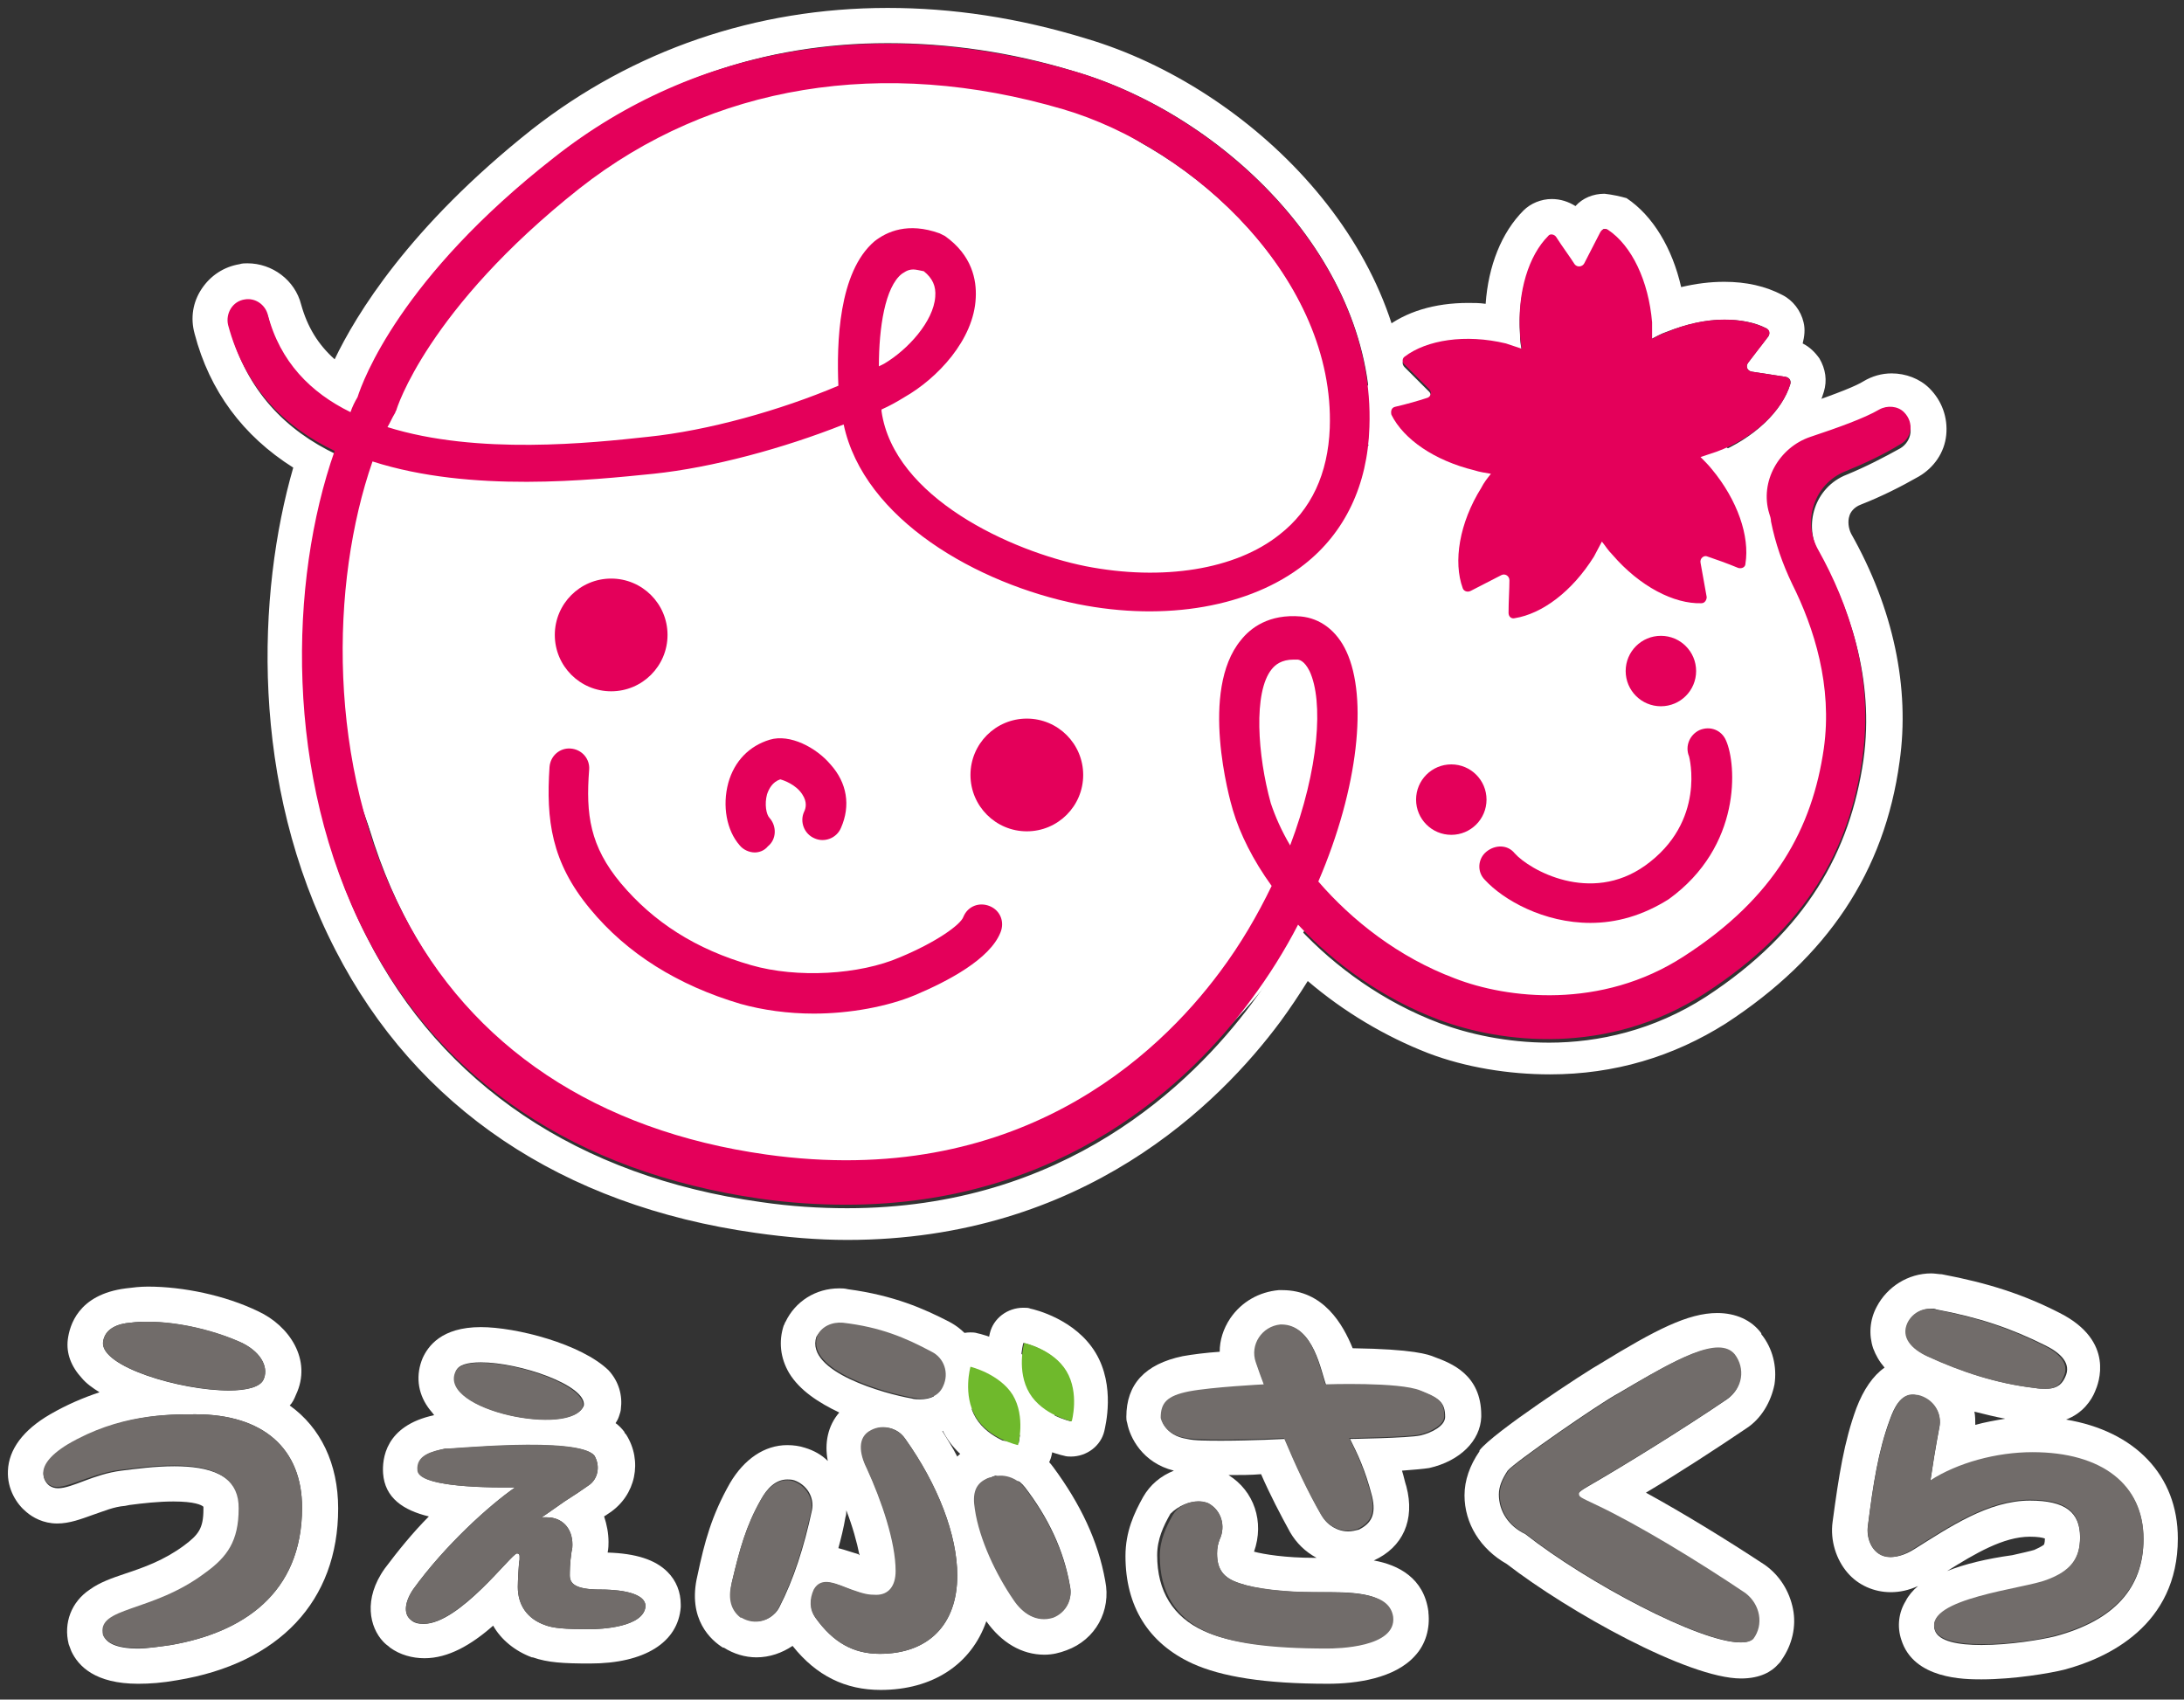 <?xml version="1.0" encoding="utf-8"?>
<!-- Generator: Adobe Illustrator 23.0.6, SVG Export Plug-In . SVG Version: 6.00 Build 0)  -->
<svg version="1.1" id="レイヤー_1" xmlns="http://www.w3.org/2000/svg" xmlns:xlink="http://www.w3.org/1999/xlink" x="0px"
	 y="0px" width="248px" height="193px" viewBox="0 0 248 193" style="enable-background:new 0 0 248 193;" xml:space="preserve">
<rect x="0" y="0" width="248" height="193" fill="#333333" stroke="none"/>
<style type="text/css">
	.st0{fill:#FFFFFF;}
	.st1{fill:#E4005A;}
	.st2{fill:#716C6A;}
	.st3{fill:#6FB92C;}
</style>
<g>
	<g>
		<ellipse class="st0" cx="175.6" cy="78.4" rx="33.6" ry="34.8"/>
		<ellipse class="st0" cx="97.9" cy="70.5" rx="60.2" ry="63.8"/>
		<g>
			<path class="st0" d="M69.4,65.7c3.1,0,5.8,2.3,6.3,5.4c0.5,3.5-1.9,6.7-5.4,7.2c-0.3,0-0.6,0.1-0.9,0.1c-3.1,0-5.8-2.3-6.3-5.4
				c-0.5-3.5,1.9-6.7,5.4-7.2C68.7,65.7,69.1,65.7,69.4,65.7 M69.4,61.7C69.4,61.7,69.4,61.7,69.4,61.7c-0.5,0-1,0-1.5,0.1
				c-2.7,0.4-5.2,1.9-6.8,4.1c-1.6,2.2-2.3,5-1.9,7.7c0.7,5,5.1,8.8,10.2,8.8c0.5,0,1,0,1.5-0.1c2.7-0.4,5.2-1.9,6.8-4.1
				c1.6-2.2,2.3-5,1.9-7.7C78.9,65.5,74.5,61.7,69.4,61.7L69.4,61.7z"/>
		</g>
		<g>
			<path class="st0" d="M116.6,81.7c3.1,0,5.8,2.3,6.3,5.4c0.5,3.5-1.9,6.7-5.4,7.2c-0.3,0-0.6,0.1-0.9,0.1c-3.1,0-5.8-2.3-6.3-5.4
				c-0.5-3.5,1.9-6.7,5.4-7.2C116,81.7,116.3,81.7,116.6,81.7 M116.6,77.7C116.6,77.7,116.6,77.7,116.6,77.7c-0.5,0-1,0-1.5,0.1
				c-2.7,0.4-5.2,1.9-6.8,4.1s-2.3,5-1.9,7.7c0.7,5,5.1,8.8,10.2,8.8c0.5,0,1,0,1.5-0.1c2.7-0.4,5.2-1.9,6.8-4.1
				c1.6-2.2,2.3-5,1.9-7.7C126.1,81.5,121.7,77.7,116.6,77.7L116.6,77.7z"/>
		</g>
		<g>
			<path class="st0" d="M64.7,84.9c0,0,0.1,0,0.1,0c1.3,0.1,2.2,1.2,2.1,2.4c-0.4,5.1,0.1,8.7,3.6,12.9c3.7,4.4,8.5,7.5,14.8,9.3
				c2.1,0.6,4.6,0.9,7.1,0.9c3.5,0,7.1-0.6,9.9-1.8c4.1-1.7,6.9-3.7,7.2-4.6c0.4-0.9,1.2-1.4,2.1-1.4c0.3,0,0.6,0.1,0.9,0.2
				c1.2,0.5,1.7,1.8,1.2,3c-1.2,3-5.9,5.5-9.7,7.1c-3.3,1.4-7.5,2.2-11.7,2.2c-2.9,0-5.8-0.4-8.3-1.1c-7.1-2.1-12.9-5.7-17.1-10.8
				c-4.4-5.3-5-10.1-4.6-16.1C62.4,85.8,63.5,84.9,64.7,84.9 M64.7,80.9c-3.3,0-6.1,2.6-6.3,5.9c-0.5,6.8,0.3,12.6,5.5,18.9
				c4.7,5.7,11.2,9.8,19,12.1c2.8,0.8,6.1,1.3,9.5,1.3c4.8,0,9.6-0.9,13.3-2.5c6.5-2.8,10.4-5.8,11.8-9.2c1.3-3.2-0.2-6.9-3.4-8.2
				c-0.8-0.3-1.6-0.5-2.4-0.5c-2.4,0-4.5,1.3-5.6,3.4c-0.6,0.5-2.5,1.8-5.4,3c-2.2,0.9-5.2,1.5-8.3,1.5c-2.2,0-4.2-0.3-6-0.8
				c-5.5-1.6-9.7-4.2-12.9-8c-2.6-3.2-2.9-5.7-2.6-10c0.2-3.5-2.4-6.5-5.8-6.7c0,0,0,0-0.1,0C64.9,80.9,64.8,80.9,64.7,80.9
				L64.7,80.9z"/>
		</g>
		<g>
			<path class="st0" d="M88.5,83.9c2.1,0,4.4,1.4,5.8,2.9c1.9,2.1,2.3,4.7,1.2,7.2c-0.4,0.9-1.2,1.4-2.1,1.4c-0.3,0-0.6-0.1-0.9-0.2
				c-1.2-0.5-1.7-1.9-1.2-3c0.2-0.4,0.4-1.1-0.2-2c-0.7-1.1-2.1-1.6-2.5-1.7c-0.9,0.3-1.3,1.1-1.5,1.7c-0.3,1.1-0.1,2.3,0.3,2.7
				c0.8,0.9,0.8,2.4-0.2,3.2c-0.4,0.4-1,0.6-1.5,0.6c-0.6,0-1.3-0.3-1.7-0.8c-1.5-1.7-2-4.5-1.3-7.1c0.7-2.5,2.4-4.2,4.7-4.9
				C87.8,83.9,88.1,83.9,88.5,83.9 M88.5,79.9c-0.8,0-1.5,0.1-2.3,0.3c-3.6,1-6.3,3.8-7.4,7.6c-1.1,3.9-0.3,8.1,2.1,10.9
				c1.2,1.3,2.9,2.1,4.7,2.1c1.5,0,3-0.6,4.2-1.6c0.2-0.2,0.4-0.4,0.6-0.6c0.1,0.1,0.3,0.1,0.4,0.2c0.8,0.4,1.7,0.5,2.6,0.5
				c2.5,0,4.7-1.5,5.8-3.7c1.7-3.8,1-8.1-1.9-11.4C95.6,82.2,92.3,79.9,88.5,79.9L88.5,79.9z"/>
		</g>
		<g>
			<path class="st0" d="M164.8,86.9c0.8,0,1.6,0.2,2.3,0.7c1.8,1.3,2.2,3.7,0.9,5.5c-0.8,1.1-2,1.7-3.2,1.7c-0.8,0-1.6-0.2-2.3-0.7
				c-1.8-1.3-2.2-3.7-0.9-5.5C162.4,87.4,163.6,86.9,164.8,86.9 M164.8,82.9L164.8,82.9c-2.6,0-5,1.2-6.5,3.3
				c-2.5,3.6-1.7,8.6,1.9,11.1c1.4,1,3,1.5,4.6,1.5c2.6,0,5-1.2,6.5-3.3c2.5-3.6,1.7-8.6-1.9-11.1C168.1,83.4,166.5,82.9,164.8,82.9
				L164.8,82.9z"/>
		</g>
		<g>
			<path class="st0" d="M188.6,72.2c0.8,0,1.6,0.2,2.3,0.7c1.8,1.3,2.2,3.7,0.9,5.5c-0.8,1.1-2,1.7-3.2,1.7c-0.8,0-1.6-0.2-2.3-0.7
				c-1.8-1.3-2.2-3.7-0.9-5.5C186.2,72.8,187.4,72.2,188.6,72.2 M188.6,68.2C188.6,68.2,188.6,68.2,188.6,68.2c-2.6,0-5,1.2-6.5,3.3
				c-2.5,3.6-1.7,8.6,1.9,11.1c1.4,1,3,1.5,4.6,1.5c2.6,0,5-1.2,6.5-3.3c1.2-1.7,1.7-3.8,1.4-5.9c-0.4-2.1-1.5-3.9-3.2-5.2
				C191.9,68.7,190.3,68.2,188.6,68.2L188.6,68.2z"/>
		</g>
		<g>
			<path class="st0" d="M193.9,82.6c0.9,0,1.7,0.5,2.1,1.4c1.2,2.7,1.8,12-6.5,18c-2.9,2-5.9,2.8-8.8,2.8c-5.3,0-9.9-2.6-12-4.9
				c-0.9-0.9-0.8-2.4,0.2-3.2c0.4-0.4,1-0.6,1.5-0.6c0.6,0,1.3,0.3,1.7,0.8c1.1,1.2,4.6,3.4,8.6,3.4c2,0,4.1-0.5,6.2-2
				c7-5,5-12.4,5-12.4c-0.5-1.2,0.1-2.5,1.2-3C193.3,82.6,193.6,82.6,193.9,82.6 M193.9,78.6C193.9,78.6,193.9,78.6,193.9,78.6
				c-0.8,0-1.7,0.2-2.4,0.5c-3,1.3-4.6,4.7-3.5,7.9c0.2,0.8,0.8,5-3.4,8c-1.2,0.8-2.4,1.2-3.8,1.2c-2.8,0-5.2-1.7-5.6-2.1
				c-1.2-1.3-2.9-2.1-4.7-2.1c-1.6,0-3.1,0.6-4.2,1.6c-2.6,2.3-2.8,6.3-0.4,8.9c2.8,3.1,8.6,6.3,15,6.3c4,0,7.8-1.2,11.1-3.6
				c10.2-7.2,9.7-18.7,7.9-22.8C198.6,80.1,196.4,78.6,193.9,78.6L193.9,78.6z"/>
		</g>
		<g>
			<path class="st0" d="M100.8,4.9c6.9,0,14,1,21.2,3.2c17.1,5,34.3,21.6,33.6,40.8c-0.2,6.5-2.8,11.9-7.4,15.6
				c-4.4,3.5-10.6,5.3-17.5,5.3c-2.7,0-5.4-0.3-8.2-0.8c-11.4-2.3-24.3-9.6-26.6-20.4c-6.8,2.7-14.9,4.9-21.6,5.6
				c-3.5,0.4-8.7,0.9-14.5,0.9c-5.6,0-11.8-0.5-17.3-2.3c-4.8,13.8-5.2,34.4,3.4,51.2c7.8,15.3,22.1,24.8,41.3,27.5
				c3.2,0.5,6.2,0.7,9.1,0.7c22.8,0,36.1-13,42.3-21.3c2.4-3.2,4.3-6.5,5.9-9.8c-2.1-2.9-3.6-5.9-4.4-8.6
				c-0.4-1.4-3.7-13.6,0.9-19.3c1-1.3,2.9-2.8,6-2.8c0.3,0,0.5,0,0.8,0c2.3,0.1,4.1,1.5,5.2,4c2.4,5.2,1.3,15.5-3.2,26.1
				c3.7,4.4,9.1,8.7,15.5,11c2.7,1,6.5,1.9,10.7,1.9c4.9,0,10.3-1.1,15.3-4.4c10.4-6.7,14.6-14.7,15.9-23.6c1-7.1-1.1-13.7-3.6-18.7
				c-1.1-2.2-1.9-4.6-2.4-7.1c-0.1-0.3-0.1-0.6-0.2-0.9c-1-3.7,1.1-7.5,4.7-8.7c3-1,6.2-2.2,7.8-3.1c0.4-0.2,0.8-0.3,1.2-0.3
				c0.6,0,1.1,0.2,1.5,0.6c1.2,1.1,0.9,2.9-0.4,3.7c-1.8,1-3.9,2.1-6.1,3c-3.6,1.4-5,5.7-3.1,9c3.3,5.9,6.3,14.1,5,23.4
				c-1.5,10.3-6.4,19.4-17.9,26.9c-5.9,3.8-12.2,5.2-17.8,5.2c-4.8,0-9.2-1-12.4-2.2c-6.4-2.4-11.9-6.4-16-10.8
				c-1.5,2.9-3.3,5.8-5.4,8.6c-6.8,9.1-21.2,23.2-45.9,23.2c0,0,0,0,0,0c-3.1,0-6.4-0.2-9.8-0.7c-20.7-2.9-36.2-13.3-44.7-30
				c-9.2-17.9-8.7-40.1-3.5-54.9c-5.7-2.7-10.2-7.2-12.1-14.3c-0.3-1.3,0.5-2.6,1.9-2.9c0.1,0,0.2,0,0.3,0c1,0,2,0.7,2.2,1.8
				c1.4,5.4,4.9,8.9,9.4,11.1c0.3-0.6,0.5-1.1,0.8-1.7c0.6-1.9,4.9-13.6,22.3-27.3C73.8,9.3,86.8,4.9,100.8,4.9 M59.7,50.5
				c5.6,0,10.6-0.5,14-0.9c6.7-0.7,15-3,21.6-5.8c-0.2-4.8,0-12.9,4.2-16.3c0.9-0.8,2.3-1.5,4.2-1.5c0.9,0,2,0.2,3.1,0.6
				c0.2,0.1,0.4,0.2,0.6,0.3c3.1,2.3,3.6,5.1,3.5,7c-0.3,4.7-4.4,9.2-8.1,11.3c-0.8,0.5-1.7,0.9-2.6,1.4c0,0.1,0,0.1,0,0.2
				c1.4,9.8,14.6,15.9,23.2,17.6c2.5,0.5,5,0.7,7.4,0.7c5.8,0,11-1.5,14.6-4.3c3.6-2.8,5.5-6.9,5.7-12.1
				c0.6-16.7-15.2-31.8-30.3-36.2c-6.8-2-13.4-3-19.8-3c-13,0-25.1,4-35.1,11.9C48.5,35.1,45,46.5,44.9,46.6c0,0.1-0.1,0.3-0.2,0.4
				c-0.2,0.5-0.5,0.9-0.7,1.4C49,50,54.5,50.5,59.7,50.5 M99.8,41.6c0.2-0.1,0.4-0.2,0.7-0.4c2.7-1.6,5.7-4.8,5.8-7.6
				c0.1-1.1-0.4-2-1.3-2.9c-0.5-0.2-0.9-0.2-1.2-0.2c-0.8,0-1.2,0.3-1.3,0.5C100.5,32.6,99.8,37.2,99.8,41.6 M146.5,96
				c3.3-8.7,3.8-16.3,2.2-19.8c-0.6-1.2-1.2-1.3-1.4-1.3c-0.2,0-0.3,0-0.4,0c-1.4,0-2.1,0.6-2.5,1.1c-2.1,2.6-1.6,9.8-0.1,15.2
				C144.8,92.6,145.5,94.3,146.5,96 M100.8,0.9c-15,0-28.9,4.8-40.4,13.8C46.4,25.8,40.4,35.8,38,40.8c-1.9-1.7-3.1-3.7-3.8-6.2
				c-0.7-2.8-3.3-4.7-6.1-4.7c-0.3,0-0.6,0-0.9,0.1c-1.8,0.3-3.3,1.3-4.3,2.8c-1,1.5-1.3,3.3-0.8,5.1c1.7,6.5,5.5,11.6,11.2,15.2
				c-4.1,14.2-5,35.8,4.8,54.8c9.2,17.9,25.7,29,47.7,32.1c3.5,0.5,7,0.8,10.4,0.8c26.8,0,42.3-15.5,49.2-24.8
				c1.1-1.5,2.1-3,3.1-4.6c4.1,3.5,8.8,6.3,13.7,8.2c4.2,1.6,9.1,2.4,13.8,2.4c7.3,0,14-2,20-5.8c11.5-7.5,18-17.2,19.7-29.7
				c1.2-8.4-0.7-17.4-5.5-25.9c-0.3-0.6-0.4-1.4-0.2-2c0.1-0.4,0.5-1,1.3-1.3c2.3-0.9,4.5-2,6.6-3.2c1.7-1,2.9-2.7,3.1-4.7
				c0.2-2-0.5-3.9-1.9-5.3c-1.1-1.1-2.7-1.7-4.3-1.7c-1.1,0-2.2,0.3-3.2,0.9c-0.8,0.5-2.7,1.3-7.1,2.8c-5.7,1.9-8.9,7.9-7.3,13.6
				c0.1,0.2,0.1,0.4,0.2,0.7c0.6,2.8,1.5,5.6,2.8,8.1c2.9,5.7,3.9,11.2,3.2,16.4c-1.3,8.9-5.6,15.3-14.1,20.8
				c-3.9,2.5-8.3,3.8-13.2,3.8c-4.3,0-7.7-1-9.3-1.6c-4.5-1.7-8.7-4.5-12.2-8.1c4.1-10.6,5-21,2.2-27c-1.2-2.6-3.1-4.5-5.4-5.5
				c5.2-4.4,8.1-10.6,8.4-18.1c0.8-21.1-17.9-39.3-36.4-44.8C115.6,2,108.1,0.9,100.8,0.9L100.8,0.9z M49.6,45.7
				c2.2-4.5,7.8-12.6,18.6-21.1c9.2-7.2,20.5-11.1,32.6-11.1c6.1,0,12.4,0.9,18.7,2.8c13.7,4,27.9,17.9,27.4,32.2
				c-0.2,4-1.5,7-4.2,9.1c-2.8,2.2-7.1,3.5-12.1,3.5c-2.1,0-4.3-0.2-6.6-0.7c-6.8-1.4-16.4-5.8-19.3-11.8c4.7-2.7,9.6-8.2,10-14.4
				c0.3-4.2-1.5-7.9-5.1-10.5c-0.5-0.4-1-0.7-1.6-0.9c-1.5-0.6-3.1-0.8-4.5-0.8c-2.5,0-4.8,0.8-6.7,2.4c-4.6,3.7-5.7,10.7-5.7,16.7
				c-5.9,2.2-12.5,3.9-17.9,4.5c-3.3,0.3-8.2,0.9-13.6,0.9C56,46.5,52.6,46.2,49.6,45.7L49.6,45.7z M105,34.1L105,34.1L105,34.1
				L105,34.1z M59.6,59.1c6,0,11.4-0.6,14.9-1c5.7-0.6,12.4-2.2,18.7-4.4c4.6,10.2,17,16.8,28.3,19.1c3,0.6,6,0.9,9,0.9
				c1.9,0,3.7-0.1,5.4-0.4c-1.3,3-1.8,6.7-1.5,11.3c0.3,4.2,1.3,7.8,1.6,8.8c0.7,2.5,2,5.2,3.6,7.8c-1.3,2.5-2.8,4.9-4.5,7.1
				c-5.5,7.4-17.8,19.7-39.1,19.7c-2.8,0-5.7-0.2-8.6-0.6c-17.8-2.5-31.1-11.3-38.3-25.4C41.8,87.6,41.7,70,45,57.6
				C49.3,58.6,54.2,59.1,59.6,59.1L59.6,59.1z M147.5,78.4L147.5,78.4L147.5,78.4L147.5,78.4z"/>
		</g>
		<g>
			<path class="st0" d="M182.2,26c0.1,0,0.2,0,0.3,0.1c2.6,1.8,4.6,5.7,5,10.5c0,0.7,0.1,1.3,0,1.9c0.6-0.3,1.1-0.6,1.7-0.8
				c2.3-0.9,4.5-1.4,6.6-1.4c1.8,0,3.5,0.3,4.8,1c0.3,0.2,0.4,0.6,0.2,0.9c-0.8,1-1.7,2.2-2.3,3c-0.3,0.4-0.1,0.9,0.4,1l3.9,0.6
				c0.4,0.1,0.6,0.4,0.5,0.8c-0.9,3-4,6.1-8.4,7.9c-0.6,0.2-1.2,0.5-1.8,0.6c0.5,0.4,0.9,0.9,1.3,1.4c3,3.5,4.3,7.6,3.8,10.7
				c0,0.3-0.3,0.5-0.6,0.5c-0.1,0-0.1,0-0.2,0c-1.2-0.4-2.6-0.9-3.5-1.3c-0.1,0-0.1,0-0.2,0c-0.4,0-0.7,0.3-0.6,0.7l0.7,3.9
				c0.1,0.4-0.2,0.7-0.6,0.7c-0.1,0-0.1,0-0.2,0c-3.1,0-6.9-2-9.9-5.5c-0.4-0.5-0.8-1-1.2-1.5c-0.3,0.6-0.6,1.1-0.9,1.7
				c-2.4,3.9-5.9,6.5-9,7c0,0-0.1,0-0.1,0c-0.3,0-0.6-0.3-0.6-0.6c0-1.3,0.1-2.8,0.1-3.7c0-0.4-0.3-0.6-0.6-0.6
				c-0.1,0-0.2,0-0.3,0.1l-3.5,1.8c-0.1,0-0.2,0.1-0.3,0.1c-0.2,0-0.5-0.1-0.6-0.4c-1.1-3-0.4-7.3,2.1-11.4c0.3-0.6,0.7-1.1,1.1-1.6
				c-0.6-0.1-1.2-0.2-1.9-0.4c-4.5-1.1-7.9-3.6-9.4-6.3c-0.2-0.4,0-0.8,0.4-0.9c1.3-0.4,2.7-0.8,3.6-1c0.5-0.1,0.6-0.7,0.3-1
				l-2.8-2.8c-0.3-0.3-0.3-0.7,0-0.9c1.7-1.3,4.2-2,7.1-2c1.4,0,2.9,0.2,4.4,0.5c0.6,0.2,1.2,0.3,1.8,0.6c-0.1-0.6-0.2-1.2-0.2-1.9
				c-0.3-4.6,1-8.7,3.2-10.9c0.1-0.1,0.3-0.2,0.4-0.2c0.2,0,0.4,0.1,0.5,0.3c0.7,1.1,1.6,2.3,2.1,3.1c0.1,0.2,0.3,0.3,0.5,0.3
				c0.2,0,0.4-0.1,0.6-0.3l1.8-3.5C181.8,26.2,182,26,182.2,26 M182.2,22C182.2,22,182.2,22,182.2,22c-1.3,0-2.5,0.5-3.3,1.4
				c-0.8-0.5-1.7-0.8-2.7-0.8c-1.2,0-2.4,0.5-3.2,1.3c-2.5,2.5-4,6.3-4.3,10.6c-0.7-0.1-1.3-0.1-2-0.1c-3.8,0-7.1,1-9.5,2.9
				c-1,0.8-1.7,2-1.8,3.4c0,0.9,0.1,1.7,0.5,2.5c-0.6,0.5-1.1,1.1-1.5,1.9c-0.5,1.3-0.5,2.7,0.1,4c1.6,3.1,4.8,5.7,8.7,7.3
				c-1.8,4.1-2.1,8.4-0.9,11.8c0.7,1.8,2.4,3,4.3,3c0.3,0,0.6,0,0.8-0.1c0.2,0.6,0.6,1.2,1.1,1.7c0.9,0.9,2.1,1.4,3.3,1.4
				c0.2,0,0.5,0,0.7-0.1c3.5-0.5,7-2.7,9.8-6c3.3,2.9,7.1,4.5,10.6,4.5c0.1,0,0.2,0,0.3,0c1.3,0,2.6-0.7,3.4-1.7
				c0.5-0.7,0.9-1.5,1-2.3c2.2,0,4.1-1.6,4.5-3.9c0.6-3.5-0.4-7.5-2.7-11.2c3.8-2.3,6.7-5.6,7.7-9c0.4-1.3,0.2-2.6-0.5-3.8
				c-0.5-0.7-1.1-1.3-1.9-1.7c0.2-0.8,0.3-1.6,0.1-2.4c-0.3-1.3-1.2-2.5-2.4-3.1c-1.9-1-4.1-1.5-6.6-1.5c-1.6,0-3.2,0.2-4.9,0.6
				c-1-4.4-3.2-8.1-6.2-10.1C184,22.3,183.1,22.1,182.2,22L182.2,22z"/>
		</g>
	</g>
	<g>
		<circle class="st1" cx="69.4" cy="72.1" r="6.4"/>
		<circle class="st1" cx="116.6" cy="88" r="6.4"/>
		<path class="st1" d="M92.4,115.1c-2.9,0-5.8-0.4-8.3-1.1c-7.1-2.1-12.9-5.7-17.1-10.8c-4.4-5.3-5-10.1-4.6-16.1
			c0.1-1.3,1.2-2.2,2.4-2.1c1.3,0.1,2.2,1.2,2.1,2.4c-0.4,5.1,0.1,8.7,3.6,12.9c3.7,4.4,8.5,7.5,14.8,9.3c5.2,1.5,12.3,1.1,16.9-0.9
			c4.1-1.7,6.9-3.7,7.2-4.6c0.5-1.2,1.8-1.7,3-1.2c1.2,0.5,1.7,1.8,1.2,3c-1.2,3-5.9,5.5-9.7,7.1C100.8,114.3,96.5,115.1,92.4,115.1
			z"/>
		<path class="st1" d="M85.7,96.8c-0.6,0-1.3-0.3-1.7-0.8c-1.5-1.7-2-4.5-1.3-7.1c0.7-2.5,2.4-4.2,4.7-4.9c2.3-0.7,5.3,0.9,6.9,2.8
			c1.9,2.1,2.3,4.7,1.2,7.2c-0.5,1.2-1.9,1.7-3,1.2c-1.2-0.5-1.7-1.9-1.2-3c0.2-0.4,0.4-1.1-0.2-2c-0.7-1.1-2.1-1.6-2.5-1.7
			c-0.9,0.3-1.3,1.1-1.5,1.7c-0.3,1.1-0.1,2.3,0.3,2.7c0.8,0.9,0.8,2.4-0.2,3.2C86.8,96.6,86.2,96.8,85.7,96.8z M88.6,88.5
			L88.6,88.5L88.6,88.5z"/>
		<circle class="st1" cx="164.8" cy="90.8" r="4"/>
		<circle class="st1" cx="188.6" cy="76.2" r="4"/>
		<path class="st1" d="M180.6,104.8c-5.3,0-9.9-2.6-12-4.9c-0.9-0.9-0.8-2.4,0.2-3.2s2.4-0.8,3.2,0.2c1.7,1.9,8.6,5.8,14.8,1.4
			c7-5,5-12.4,5-12.4c-0.5-1.2,0.1-2.5,1.2-3c1.2-0.5,2.5,0,3,1.2c1.2,2.7,1.8,12-6.5,18C186.5,104,183.5,104.8,180.6,104.8z"/>
		<path class="st1" d="M216.2,46.8c-0.7-0.7-1.9-0.8-2.8-0.3c-1.7,1-4.8,2.1-7.8,3.1c-3.6,1.2-5.8,5.1-4.7,8.7
			c0.1,0.3,0.2,0.6,0.2,0.9c0.5,2.5,1.3,4.8,2.4,7.1c2.5,5,4.6,11.6,3.6,18.7c-1.3,9-5.5,16.9-15.9,23.6c-9.4,6.1-20.1,4.8-26,2.5
			c-6.4-2.4-11.7-6.6-15.5-11c4.6-10.7,5.6-20.9,3.2-26.1c-1.1-2.4-3-3.8-5.2-4c-3.6-0.3-5.7,1.3-6.8,2.7c-4.7,5.7-1.3,18-0.9,19.3
			c0.8,2.7,2.3,5.7,4.4,8.6c-1.6,3.3-3.5,6.6-5.9,9.8c-7,9.4-23,24.7-51.5,20.7c-19.2-2.7-33.5-12.2-41.3-27.5
			c-8.6-16.7-8.2-37.4-3.4-51.2c11.2,3.6,24.9,2.1,31.9,1.4c6.7-0.7,14.8-2.9,21.6-5.6c2.3,10.8,15.2,18.1,26.6,20.4
			c10,2,19.6,0.3,25.7-4.5c4.6-3.6,7.2-9,7.4-15.6C156.2,29.7,139,13.1,122,8.1c-21.9-6.4-42.9-3-59.1,9.8
			C45.5,31.5,41.2,43.2,40.6,45.1c-0.3,0.5-0.6,1.1-0.8,1.7c-4.5-2.2-8-5.7-9.4-11.1c-0.3-1.1-1.4-1.9-2.6-1.7
			c-1.4,0.2-2.2,1.6-1.9,2.9c1.9,7.1,6.4,11.6,12.1,14.3c-5.2,14.8-5.7,37,3.5,54.9c8.5,16.7,24,27,44.7,30c3.5,0.5,6.7,0.7,9.9,0.7
			c24.7,0,39.2-14.1,45.9-23.2c2.1-2.8,3.9-5.7,5.4-8.6c4.1,4.4,9.6,8.4,16,10.8c6.9,2.6,19.1,4.2,30.2-3
			c11.6-7.5,16.5-16.5,17.9-26.9c1.3-9.2-1.7-17.5-5-23.4c-1.9-3.3-0.5-7.6,3.1-9c2.2-0.9,4.3-1.9,6.1-3
			C217.1,49.8,217.4,48,216.2,46.8z M44.8,47c0.1-0.1,0.1-0.3,0.2-0.4c0-0.1,3.5-11.5,20.8-25.2c15-11.8,34.5-15,54.9-9
			c15,4.4,30.9,19.5,30.3,36.2c-0.2,5.2-2.1,9.3-5.7,12.1c-5,4-13.3,5.3-22,3.6c-8.5-1.7-21.8-7.8-23.2-17.6c0-0.1,0-0.1,0-0.2
			c0.9-0.4,1.8-0.9,2.6-1.4c3.7-2.1,7.9-6.5,8.1-11.3c0.1-2-0.4-4.8-3.5-7c-0.2-0.1-0.4-0.2-0.6-0.3c-3.6-1.3-6-0.2-7.4,0.9
			C95.2,30.9,95,39,95.2,43.8c-6.6,2.8-14.8,5.1-21.6,5.8c-6.4,0.7-19.4,2.1-29.6-1.1C44.3,48,44.5,47.5,44.8,47z M99.8,41.6
			c0-4.4,0.7-9,2.6-10.5c0.2-0.1,0.6-0.5,1.3-0.5c0.3,0,0.7,0.1,1.2,0.2c1,0.8,1.4,1.7,1.3,2.9c-0.2,2.8-3.1,6-5.8,7.6
			C100.2,41.4,100,41.5,99.8,41.6z M146.5,96c-1-1.7-1.7-3.3-2.2-4.8c-1.5-5.4-2-12.6,0.1-15.2c0.4-0.5,1.1-1.1,2.5-1.1
			c0.1,0,0.3,0,0.4,0c0.2,0,0.8,0.1,1.4,1.3C150.3,79.6,149.8,87.3,146.5,96z"/>
		<path class="st1" d="M203.3,43.6c0.1-0.4-0.2-0.7-0.5-0.8l-3.9-0.6c-0.5-0.1-0.7-0.6-0.4-1c0.6-0.8,1.5-1.9,2.3-3
			c0.2-0.3,0.2-0.7-0.2-0.9c-2.8-1.4-7.1-1.4-11.3,0.4c-0.6,0.2-1.2,0.5-1.7,0.8c0-0.6,0-1.3,0-1.9c-0.4-4.7-2.3-8.7-5-10.5
			c-0.3-0.2-0.7-0.1-0.9,0.3l-1.8,3.5c-0.2,0.4-0.8,0.5-1.1,0.1c-0.5-0.8-1.4-2-2.1-3.1c-0.2-0.3-0.7-0.4-0.9-0.1
			c-2.2,2.2-3.5,6.3-3.2,10.9c0,0.7,0.1,1.3,0.2,1.9c-0.6-0.2-1.2-0.4-1.8-0.6c-4.6-1.1-9-0.4-11.5,1.5c-0.3,0.2-0.3,0.7,0,0.9
			l2.8,2.8c0.3,0.3,0.2,0.9-0.3,1c-0.9,0.3-2.3,0.7-3.6,1c-0.4,0.1-0.5,0.5-0.4,0.9c1.4,2.8,4.9,5.2,9.4,6.3
			c0.6,0.2,1.3,0.3,1.9,0.4c-0.4,0.5-0.8,1-1.1,1.6c-2.5,4-3.2,8.4-2.1,11.4c0.1,0.3,0.5,0.5,0.9,0.3l3.5-1.8
			c0.4-0.2,0.9,0.1,0.9,0.6c0,1-0.1,2.4-0.1,3.7c0,0.4,0.3,0.7,0.7,0.6c3.1-0.5,6.5-3,9-7c0.3-0.6,0.6-1.1,0.9-1.7
			c0.4,0.5,0.7,1,1.2,1.5c3.1,3.6,7,5.6,10.1,5.5c0.4,0,0.6-0.4,0.6-0.7l-0.7-3.9c-0.1-0.5,0.4-0.9,0.8-0.7c0.9,0.3,2.3,0.8,3.5,1.3
			c0.4,0.1,0.8-0.1,0.8-0.5c0.5-3.1-0.9-7.2-3.8-10.7c-0.4-0.5-0.9-1-1.3-1.4c0.6-0.2,1.2-0.4,1.8-0.6
			C199.3,49.7,202.4,46.6,203.3,43.6z"/>
	</g>
	<g>
		<g>
			<g>
				<path class="st0" d="M16.8,150.1c3.7,0,7.8,1.1,10.7,2.4c2.4,1.2,3,3,2.4,4.2c-0.4,0.8-1.9,1.2-3.9,1.2
					c-5.5,0-14.6-2.7-14.3-5.5c0.2-1.6,1.8-2.1,3.1-2.2C15.5,150.1,16.1,150.1,16.8,150.1 M22.2,160.6c7.7,0,12.1,3.9,12.1,10.6
					c0,9.8-6.8,14.2-14.9,15.6c-1.5,0.2-2.7,0.4-3.7,0.4c-2.6,0-3.6-0.7-3.9-1.4l0,0c-0.8-3.3,5.5-2.5,11.6-7.1
					c2.5-1.8,3.8-3.6,3.8-7.3c0.1-4-3.6-4.9-7.4-4.9c-2.2,0-4.4,0.3-6,0.5c-3.2,0.4-5.6,2-7.2,2c-0.4,0-0.7-0.1-1-0.3
					c0,0-2.5-1.8,2.2-4.5C13.5,160.6,19,160.6,22.2,160.6 M16.8,146.1L16.8,146.1c-0.9,0-1.7,0.1-2.5,0.2c-5.5,0.7-6.4,4.3-6.6,5.8
					c-0.2,1.6,0.4,3.1,1.6,4.4c0.5,0.6,1.2,1.1,2,1.6c-1.8,0.6-3.7,1.4-5.6,2.5c-3.1,1.8-4.7,4-4.8,6.4c-0.1,2.1,1,3.8,2.1,4.7
					c0.7,0.6,1.9,1.3,3.5,1.3c1.4,0,2.7-0.5,4.1-1c1.2-0.4,2.3-0.9,3.6-1l0.5-0.1c1.5-0.2,3.3-0.4,5-0.4c2.4,0,3.2,0.4,3.4,0.6
					c0,0.1,0,0.1,0,0.3c0,2.2-0.6,2.9-2.2,4.1c-2.3,1.7-4.6,2.5-6.7,3.2c-1.5,0.5-2.9,1-4,1.8c-2.1,1.4-3,3.8-2.4,6.2
					c0.1,0.3,0.2,0.5,0.3,0.8c0.8,1.7,2.7,3.7,7.6,3.7c1.3,0,2.7-0.1,4.4-0.4c11.6-1.9,18.3-9,18.3-19.5c0-5.1-2-9.2-5.5-11.7
					c0.3-0.3,0.5-0.7,0.7-1.2c1.9-4-0.8-7.9-4.3-9.5C25.6,147.1,20.8,146.1,16.8,146.1L16.8,146.1z"/>
			</g>
			<g>
				<path class="st0" d="M54.6,154.7c4.4,0,12,2.6,11.7,4.9c-0.4,1.1-2.2,1.6-4.3,1.6c-4.8,0-11.6-2.4-10.2-5.5
					C52,155,53.1,154.7,54.6,154.7 M60.4,164.1c3.3,0,6.4,0.3,7.1,1.2c0.7,1.2,0.4,2.7-0.7,3.4c-0.7,0.5-1.6,1.1-2.7,1.8l-2,1.4
					l-0.6,0.4c0.2,0,0.4,0,0.6,0c1.7,0,2.9,1.2,2.9,3.1c0,0.2,0,0.4-0.1,0.8c-0.2,1.3-0.2,2.3-0.2,2.7c0,0.9,0.6,1.6,3.4,1.6
					c0,0,0,0,0.1,0c0,0,0.1,0,0.1,0c1,0,5,0.1,5,1.9c-0.2,2.4-5.1,2.6-6.3,2.6c-2.9,0-4.2-0.1-5.2-0.5c-1.9-0.7-3-2.2-3-4.3
					c0-0.6,0.1-2.7,0.2-3.1c0-0.2,0-0.3,0-0.4c0-0.2-0.1-0.3-0.3-0.3c-0.6,0-6.5,8-10.6,8c-0.6,0-1.1-0.1-1.5-0.5l-0.1-0.1
					c-0.6-0.6-0.6-1.8,0.4-3.3c3.6-5,8.7-9.6,11.6-11.6c0,0-0.6,0-1.4,0c-3,0-9.5-0.2-9.6-1.9c-0.2-1.8,1.7-2.2,3.1-2.5
					C50.6,164.6,55.7,164.1,60.4,164.1 M54.6,150.7C54.6,150.7,54.6,150.7,54.6,150.7c-4.5,0-6,2.2-6.6,3.5
					c-0.8,1.9-0.6,3.9,0.6,5.6c0.2,0.3,0.5,0.6,0.7,0.9c-5.6,1.2-5.9,5-5.8,6.6c0.2,2.8,2.3,4.2,5.2,4.9c-1.8,1.8-3.5,3.9-5,5.9
					c-2.5,3.5-1.7,6.7-0.2,8.3c0,0,0,0,0.1,0.1l0.1,0.1c0.2,0.2,0.4,0.3,0.6,0.5c1.1,0.8,2.5,1.2,3.9,1.2c2.7,0,5.3-1.5,7.8-3.7
					c0.9,1.6,2.5,2.9,4.4,3.6c0,0,0.1,0,0.1,0c1.7,0.6,3.5,0.7,6.5,0.7c6.2,0,10-2.4,10.3-6.4c0-0.1,0-0.2,0-0.3
					c0-1.4-0.5-2.7-1.5-3.7c-1.4-1.4-3.6-2.1-6.8-2.2c0.1-0.5,0.1-0.9,0.1-1.2c0-1-0.2-2-0.5-2.9c0.1-0.1,0.2-0.1,0.3-0.2l0.3-0.2
					c3-2,3.8-5.9,1.9-8.9c-0.1-0.1-0.2-0.2-0.2-0.3c-0.3-0.4-0.6-0.7-1-1c0.2-0.3,0.3-0.5,0.4-0.8c0.1-0.3,0.2-0.6,0.2-0.8
					c0.2-1.5-0.2-3.1-1.4-4.4C66,152.6,58.6,150.7,54.6,150.7L54.6,150.7z"/>
			</g>
			<g>
				<path class="st0" d="M95.3,150.3c0.1,0,0.3,0,0.4,0c4.3,0.5,7.1,1.7,10.1,3.3c1.4,0.7,2,2.4,1.3,3.9l0,0c-0.5,1-1.5,1.4-2.6,1.4
					c-0.3,0-0.7,0-1-0.1c-2.9-0.5-12.1-3-10.8-7v0C93.3,150.8,94.2,150.3,95.3,150.3 M100.3,162.1c1,0,1.9,0.4,2.5,1.3
					c3.7,5.2,5.9,10.9,5.9,15.5c0,5.6-3.3,8.9-8.8,8.9c-3,0-5.3-1.3-7.3-4.1c-0.6-0.9-0.7-2.1-0.1-3l0-0.1c0.4-0.6,0.8-0.9,1.4-0.9
					c0.8,0,1.9,0.5,2.9,0.9c1.4,0.5,1.9,0.6,2.8,0.6c1.4,0,2.2-1,2.2-2.7c0-3.3-1.6-8-3.3-11.7c-0.8-1.6-1.1-3.5,0.5-4.3
					C99.4,162.2,99.9,162.1,100.3,162.1 M113.6,167.5c1.1,0,2.1,0.5,2.8,1.4c2.6,3.4,4.4,7.1,5.1,11.2c0.3,1.4-0.4,2.9-1.9,3.5v0
					c-0.4,0.1-0.8,0.2-1.1,0.2c-1.4,0-2.5-0.9-3.3-2.1c-2-2.9-3.9-6.9-4.4-10.3c-0.3-1.8,0-3,1.6-3.6l0.1,0
					C112.8,167.6,113.2,167.5,113.6,167.5 M89.4,168c0.2,0,0.5,0,0.8,0.1c1.4,0.5,2.3,1.9,2,3.4c-0.9,4.2-2.1,7.9-3.7,11
					c-0.5,1-1.6,1.6-2.6,1.6c-0.5,0-1.1-0.1-1.6-0.5l-0.1,0c-1.3-0.8-1.4-2.4-1.1-3.9c0.9-3.8,1.6-6.4,3.3-9.4
					C87.1,169,88.1,168,89.4,168 M95.3,146.3c-2.7,0-5,1.5-6.1,3.8c-0.1,0.1-0.1,0.3-0.2,0.4c-0.6,1.8-0.4,3.7,0.6,5.4
					c1.2,2,3.4,3.4,5.7,4.5c-1.3,1.5-1.7,3.5-1.3,5.5c-0.7-0.7-1.6-1.2-2.6-1.5c-0.6-0.2-1.3-0.3-2-0.3c0,0,0,0,0,0
					c-2.6,0-4.9,1.6-6.5,4.3c-2.1,3.7-2.9,6.7-3.7,10.5c-1.2,5,1.6,7.4,2.9,8.2l0.1,0c1.1,0.7,2.4,1.1,3.7,1.1
					c1.5,0,2.9-0.5,4.1-1.3c2.7,3.4,6,5,10,5c5.9,0,10.3-2.9,12-7.8c1.7,2.4,4,3.8,6.6,3.8c0.9,0,1.7-0.2,2.5-0.5
					c3.3-1.2,5.1-4.5,4.4-7.9c-0.8-4.5-2.8-8.7-5.9-12.9c-1.4-1.9-3.6-3-6-3c0,0,0,0,0,0c-0.9,0-1.8,0.2-2.7,0.5l-0.1,0
					c-0.9,0.3-1.6,0.8-2.1,1.3c-0.5-1-1.1-1.9-1.7-2.9c1.6-0.5,3-1.7,3.8-3.2c1.7-3.4,0.4-7.4-3-9.2c-2.9-1.5-6.3-3-11.5-3.7
					C95.9,146.3,95.6,146.3,95.3,146.3L95.3,146.3z M95.2,175.8c0.3-1.1,0.6-2.3,0.8-3.5c0.1-0.3,0.1-0.5,0.1-0.8
					c0.7,1.8,1.2,3.6,1.5,5.1c0,0-0.1,0-0.1-0.1C96.8,176.3,96,176,95.2,175.8L95.2,175.8z"/>
			</g>
			<g>
				<path class="st0" d="M145.6,150.5c3.6,0,4.4,5.3,5,6.8c0,0,1.1,0,2.6,0c2.7,0,6.7,0.1,8.2,0.7c2,0.8,2.7,1.2,2.7,2.9
					c0,1-1.5,1.8-2.8,2.1c-1.3,0.3-8,0.4-8,0.4c0.8,1.6,1.7,3.4,2.5,6.5c0.5,2.1-0.1,3.1-1.5,3.8c-0.4,0.1-0.8,0.2-1.2,0.2
					c-1.2,0-2.4-0.7-3-1.8c-1.5-2.6-2.9-5.6-4.2-8.7c0,0-3.8,0.2-7.1,0.2c-1.7,0-3.2,0-4-0.2c-2.6-0.4-2.9-2.3-2.9-2.3
					c0-1.7,0.7-2.5,3.2-3c2.6-0.5,8.5-0.8,8.5-0.8c-0.3-0.8-0.6-1.6-0.9-2.5c-0.7-2,0.7-4.1,2.8-4.3L145.6,150.5
					C145.6,150.5,145.6,150.5,145.6,150.5 M136.1,170.5c0.4,0,0.8,0.1,1.1,0.2l0,0c1.5,0.8,2,2.6,1.3,4.1c-0.2,0.5-0.3,1-0.3,1.6
					c0,1.8,0.7,2.8,2.6,3.4c1.7,0.6,4.7,1,8.2,1c0.2,0,0.4,0,0.7,0c0.5,0,0.9,0,1.3,0c3.8,0,6.6,0.4,6.9,2.7
					c0.4,3.5-6.4,3.6-7.5,3.6c-6.5,0-10.9-0.6-13.7-1.9c-3.5-1.6-5.3-4.5-5.3-8.6c0-1.8,0.7-3.3,1.5-4.7
					C133.8,171,135,170.5,136.1,170.5 M145.6,146.5C145.6,146.5,145.5,146.5,145.6,146.5c-0.2,0-0.3,0-0.3,0l-0.1,0
					c-2.2,0.2-4.2,1.3-5.5,3.2c-0.8,1.2-1.2,2.5-1.2,3.8c-1.5,0.1-3.1,0.3-4.2,0.5c-4.3,0.9-6.4,3.2-6.4,6.9c0,0.2,0,0.4,0.1,0.7
					c0.3,1.6,1.7,4.5,5.3,5.4c-1.5,0.6-2.7,1.6-3.5,3c-1,1.8-2,3.9-2,6.7c0,5.7,2.6,9.9,7.6,12.2c3.3,1.5,8.2,2.3,15.4,2.3
					c3.2,0,7.6-0.6,9.9-3.2c1.2-1.3,1.7-3.1,1.5-4.9c0,0,0-0.1,0-0.1c-0.5-3.8-3.4-5.3-6.2-5.8c3.3-1.5,4.7-4.6,3.7-8.4
					c-0.2-0.6-0.3-1.2-0.5-1.8c1.3-0.1,2.5-0.2,3.1-0.3c3.5-0.8,5.8-3.1,5.9-5.8c0-0.1,0-0.1,0-0.2c0-4.6-3.4-5.9-5.3-6.6
					c-0.7-0.3-2.4-0.9-9.3-1C152.5,150.4,150.3,146.5,145.6,146.5L145.6,146.5z M139.5,167.5c1.3,0,2.6,0,3.7-0.1
					c1,2.3,2.2,4.6,3.3,6.6c0.7,1.2,1.7,2.2,3,2.9c-0.1,0-0.2,0-0.3,0c-3.2,0-5.7-0.4-6.8-0.7C143.6,172.8,142.4,169.3,139.5,167.5
					L139.5,167.5z"/>
			</g>
			<g>
				<path class="st0" d="M195,153.1c0.8,0,1.5,0.3,1.9,0.8c1.2,1.6,0.9,3.8-0.8,5c-5,3.4-11.8,7.6-15.8,9.9
					c-0.7,0.4-1.1,0.7-1.1,0.9c0,0.4,0.1,0.4,2.2,1.4c4.6,2.2,11.2,6.2,16.7,9.9c1.7,1.1,2.1,3.4,0.9,5.1c-0.3,0.3-0.8,0.4-1.4,0.4
					c-4.6,0-17.4-6.8-24.4-12.3c-1.9-0.9-3-2.6-3-4.5c0-0.9,0.4-1.8,1-2.7c0.7-0.9,10.5-7.7,12.6-8.8
					C188.7,155.3,192.6,153.1,195,153.1 M195,149.1C195,149.1,195,149.1,195,149.1c-3.3,0-7,1.9-13.2,5.7c-1.8,1-12.3,7.9-13.8,9.9
					c0,0,0,0,0,0.1c-1.1,1.6-1.7,3.3-1.7,5c0,3.2,1.8,6.1,4.8,7.8c7,5.4,20.6,13,26.6,13c2.2,0,3.5-0.8,4.2-1.6
					c0.2-0.2,0.3-0.3,0.4-0.5c1.2-1.7,1.7-3.8,1.3-5.8c-0.4-2-1.5-3.8-3.2-5c-4.4-2.9-9.3-5.9-13.5-8.2c3.7-2.2,8-5,11.4-7.3
					c1.7-1.1,2.8-3,3.2-5c0.3-2-0.2-4.1-1.5-5.7c0,0,0,0,0-0.1C198.9,149.9,197.1,149.1,195,149.1L195,149.1z M182.1,172.4
					C182.1,172.4,182.1,172.4,182.1,172.4C182.1,172.4,182.1,172.4,182.1,172.4L182.1,172.4z"/>
			</g>
			<g>
				<path class="st0" d="M219.3,148.6c0.2,0,0.4,0,0.6,0.1c4.8,0.9,8.4,2.1,12.4,4.1c1.6,0.8,3,2,2.2,3.6c-0.5,1.1-1.3,1.3-2.2,1.3
					c-0.4,0-0.8,0-1.3-0.1c-4.2-0.5-8.2-1.8-12.1-3.6c-1.7-0.8-3-2.1-2.2-3.8C217.2,149.2,218.2,148.6,219.3,148.6 M217.2,158.4
					c0.2,0,0.3,0,0.5,0.1c0,0,0.1,0,0.1,0c1.7,0.4,2.8,2,2.4,3.7c-0.4,2.1-0.8,4.6-1,6c3.1-2,7.5-3.2,11.6-3.2
					c7.9,0,12.6,3.7,12.6,9.8c0,5.5-3.3,9.2-10,11c-1.6,0.4-5.2,1-8.4,1c-2.6,0-4.9-0.4-5.3-1.7c-1.1-3.5,10.2-4.6,12.7-5.6
					c2.7-1,3.8-2.4,3.8-4.9c0-2.9-1.7-4.2-5.7-4.2c-4.7,0-9.1,3-13.1,5.5c-1.1,0.7-2,0.9-2.7,0.9c-2.1,0-2.8-2.1-2.6-3.5
					c0.6-4.8,1.2-8.6,2.5-12.1C215.1,159.8,215.8,158.4,217.2,158.4 M219.3,144.6C219.3,144.6,219.3,144.6,219.3,144.6
					c-2.6,0-5,1.5-6.2,3.8c-0.8,1.5-0.9,3.2-0.4,4.7c0.3,0.8,0.7,1.5,1.3,2.2c-1.3,0.9-2.4,2.5-3.2,4.6c-1.4,3.8-2,7.7-2.7,12.9
					c-0.3,2.1,0.4,4.3,1.7,5.8c1.2,1.4,3,2.2,4.9,2.2c1,0,2-0.2,3.1-0.7c-0.6,0.5-1.1,1.1-1.4,1.7c-0.8,1.3-1,2.9-0.5,4.4
					c1.4,4.5,7.2,4.5,9.1,4.5c3.7,0,7.8-0.7,9.4-1.1c4.9-1.3,12.9-5,12.9-14.9c0-7.2-4.9-12.2-12.7-13.5c1.9-0.7,2.9-2.2,3.3-3.2
					c0.4-0.9,2.3-5.7-4-8.9c-4.1-2.1-8.1-3.4-13.4-4.4C220.2,144.7,219.7,144.6,219.3,144.6L219.3,144.6z M224.3,161.8
					c0-0.5,0-1-0.1-1.5c1.2,0.3,2.4,0.6,3.5,0.8C226.5,161.3,225.4,161.5,224.3,161.8L224.3,161.8z M221.1,178.4
					c3.2-2,6.4-3.9,9.4-3.9c0.9,0,1.4,0.1,1.7,0.2c0,0,0,0,0,0.1c0,0.4-0.1,0.6-0.1,0.6c0,0,0,0,0,0c0,0-0.2,0.2-1.1,0.6
					c-0.3,0.1-1.6,0.4-2.5,0.6C225.6,177,223.1,177.6,221.1,178.4L221.1,178.4z"/>
			</g>
		</g>
		<g>
			<path class="st0" d="M110.2,155.3c0,0,3.3,0.7,4.8,3.2c1.5,2.5,0.6,5.7,0.6,5.7s-3.3-0.7-4.8-3.2S110.2,155.3,110.2,155.3
				 M110.2,151.3c-1.8,0-3.4,1.2-3.8,2.9c-0.1,0.5-1.3,5.1,1,8.9c2.3,3.8,6.9,4.9,7.4,5c0.3,0.1,0.6,0.1,0.8,0.1
				c1.8,0,3.4-1.2,3.8-2.9c0.1-0.5,1.3-5.1-1-8.9c-2.3-3.8-6.9-4.9-7.4-5C110.7,151.3,110.4,151.3,110.2,151.3L110.2,151.3z"/>
		</g>
		<g>
			<path class="st0" d="M116.2,152.5c0,0,3.3,0.7,4.8,3.2c1.5,2.5,0.6,5.7,0.6,5.7s-3.3-0.7-4.8-3.2
				C115.3,155.8,116.2,152.5,116.2,152.5 M116.2,148.5c-1.8,0-3.4,1.2-3.8,2.9c-0.1,0.5-1.3,5.1,1,8.9c2.3,3.8,6.9,4.9,7.4,5
				c0.3,0.1,0.6,0.1,0.8,0.1c1.8,0,3.4-1.2,3.8-2.9c0.1-0.5,1.3-5.1-1-8.9c-2.3-3.8-6.9-4.9-7.4-5
				C116.8,148.5,116.5,148.5,116.2,148.5L116.2,148.5z"/>
		</g>
	</g>
	<g>
		<g>
			<path class="st2" d="M7.7,164c5.8-3.4,11.2-3.4,14.5-3.4c7.7,0,12.1,3.9,12.1,10.6c0,9.8-6.8,14.2-14.9,15.6
				c-5.4,0.9-7.2-0.1-7.7-1.1l0,0c-0.8-3.3,5.5-2.5,11.6-7.1c2.5-1.8,3.8-3.6,3.8-7.3c0.1-6.3-9.2-4.9-13.4-4.4
				c-4,0.5-6.9,2.8-8.2,1.6C5.6,168.6,3.1,166.8,7.7,164z M11.7,152.4c0.2-1.6,1.8-2.1,3.1-2.2c4.1-0.5,9.3,0.7,12.7,2.3
				c2.4,1.2,3,3,2.4,4.2C28.4,159.8,11.3,156.2,11.7,152.4z"/>
			<path class="st2" d="M67.5,165.3L67.5,165.3c0.7,1.2,0.4,2.7-0.7,3.4c-0.7,0.5-1.6,1.1-2.7,1.8l-2,1.4l-0.6,0.4
				c0.2,0,0.4,0,0.6,0c1.7,0,2.9,1.2,2.9,3.1c0,0.2,0,0.4-0.1,0.8c-0.2,1.3-0.2,2.3-0.2,2.7c0,0.9,0.6,1.6,3.5,1.6
				c0.7,0,5.1,0,5.1,1.9l0,0c-0.2,2.4-5.1,2.6-6.3,2.6c-2.9,0-4.2-0.1-5.2-0.5c-1.9-0.7-3-2.2-3-4.3c0-0.6,0.1-2.7,0.2-3.1
				c0-0.2,0-0.3,0-0.4c0-0.2-0.1-0.3-0.3-0.3c-0.7,0-8.3,10.3-12.1,7.5l-0.1-0.1c-0.6-0.6-0.6-1.8,0.4-3.3c3.6-5,8.7-9.6,11.6-11.6
				c0,0-10.9,0.3-11.1-1.9c-0.2-1.8,1.7-2.2,3.1-2.5C50.6,164.6,65.7,163,67.5,165.3z M51.7,155.8L51.7,155.8
				c1.1-2.9,15,0.8,14.5,3.9C64.9,163.2,49.8,160.2,51.7,155.8z"/>
			<path class="st2" d="M83.1,179.7c0.9-3.8,1.6-6.4,3.3-9.4c0.8-1.4,2.1-2.6,3.7-2.1h0c1.4,0.5,2.3,1.9,2,3.4
				c-0.9,4.2-2.1,7.9-3.7,11c-0.8,1.5-2.7,2-4.2,1.1l-0.1,0C82.8,182.7,82.7,181.2,83.1,179.7z M103.6,158.7c-2.9-0.5-12.1-3-10.8-7
				l0,0c0.5-1.1,1.7-1.6,2.9-1.5c4.3,0.5,7.1,1.7,10.1,3.3c1.4,0.7,2,2.4,1.3,3.9l0,0C106.5,158.8,105,159,103.6,158.7z M92.4,180.5
				c0.9-1.6,2.6-0.6,4.3,0c1.4,0.5,1.9,0.6,2.8,0.6c1.4,0,2.2-1,2.2-2.7c0-3.3-1.6-8-3.3-11.7c-0.8-1.6-1.1-3.5,0.5-4.3l0,0
				c1.3-0.7,3-0.3,3.9,1c3.7,5.2,5.9,10.9,5.9,15.5c0,5.6-3.3,8.9-8.8,8.9c-3,0-5.3-1.3-7.3-4.1C91.9,182.8,91.9,181.6,92.4,180.5
				L92.4,180.5z M115.1,181.7c-2-2.9-3.9-6.9-4.4-10.3c-0.3-1.8,0-3,1.6-3.6l0.1,0c1.5-0.6,3.1,0,4,1.2c2.6,3.4,4.4,7.1,5.1,11.2
				c0.3,1.4-0.4,2.9-1.9,3.5h0C117.7,184.3,116.1,183.2,115.1,181.7z"/>
			<path class="st2" d="M134.7,163.3c-2.6-0.4-2.9-2.3-2.9-2.3c0-1.7,0.7-2.5,3.2-3c2.6-0.5,8.5-0.8,8.5-0.8
				c-0.3-0.8-0.6-1.6-0.9-2.5c-0.7-2,0.7-4.1,2.8-4.3l0.1,0c3.6,0,4.4,5.2,5,6.8c0,0,8.4-0.3,10.8,0.7c2,0.8,2.7,1.2,2.7,2.9v0
				c0,1-1.5,1.8-2.8,2.1c-1.3,0.3-8,0.4-8,0.4c0.8,1.6,1.7,3.4,2.5,6.5c0.5,2.1-0.1,3.1-1.5,3.8l0,0c-1.6,0.6-3.3-0.1-4.2-1.6
				c-1.5-2.6-2.9-5.6-4.2-8.7C145.8,163.3,137.3,163.7,134.7,163.3z M158.2,183.6c0.4,3.5-6.4,3.6-7.5,3.6c-6.5,0-10.9-0.6-13.7-1.9
				c-3.5-1.6-5.3-4.5-5.3-8.6c0-1.8,0.7-3.3,1.5-4.7c0.9-1.5,3-1.8,4-1.3l0,0c1.5,0.8,2,2.6,1.3,4.1c-0.2,0.5-0.3,1-0.3,1.6
				c0,1.8,0.7,2.8,2.6,3.4c1.8,0.6,5.1,1,8.9,1C154.4,180.8,157.8,181,158.2,183.6L158.2,183.6z"/>
			<path class="st2" d="M199.1,186.1c-2.3,2.3-17.8-5.6-25.8-11.9c-1.9-0.9-3-2.6-3-4.5c0-0.9,0.4-1.8,1-2.7
				c0.7-0.9,10.5-7.7,12.6-8.8c6.4-3.9,11.3-6.6,13.1-4.4l0,0c1.2,1.6,0.9,3.8-0.8,5c-5,3.4-11.8,7.6-15.8,9.9
				c-0.7,0.4-1.1,0.7-1.1,0.9c0,0.4,0.1,0.4,2.2,1.4c4.6,2.2,11.2,6.2,16.7,9.9C199.9,182.2,200.3,184.5,199.1,186.1L199.1,186.1z"
				/>
			<path class="st2" d="M212.1,173.4c0.6-4.8,1.2-8.6,2.5-12.1c0.6-1.7,1.4-3.3,3.1-2.9c0,0,0.1,0,0.1,0c1.7,0.4,2.8,2,2.4,3.7
				c-0.4,2.1-0.8,4.6-1,6c3.1-2,7.5-3.2,11.6-3.2c7.9,0,12.6,3.7,12.6,9.8c0,5.5-3.3,9.2-10,11c-2.8,0.8-12.8,2.1-13.7-0.7l0,0
				c-1.1-3.5,10.2-4.6,12.7-5.6c2.7-1,3.8-2.4,3.8-4.9c0-2.9-1.7-4.2-5.7-4.2c-4.7,0-9.1,3-13.1,5.5
				C213.3,178.5,211.9,175.2,212.1,173.4z M230.9,157.6c-4.2-0.5-8.2-1.8-12.1-3.6c-1.7-0.8-3-2.1-2.2-3.8l0,0
				c0.6-1.2,1.9-1.8,3.1-1.5c4.8,0.9,8.4,2.1,12.4,4.1c1.6,0.8,3,2,2.2,3.6l0,0C233.7,157.9,232.5,157.8,230.9,157.6z"/>
		</g>
		<path class="st3" d="M115,158.4c1.5,2.5,0.6,5.7,0.6,5.7s-3.3-0.7-4.8-3.2s-0.6-5.7-0.6-5.7S113.5,156,115,158.4z"/>
		<path class="st3" d="M121.1,155.7c1.5,2.5,0.6,5.7,0.6,5.7s-3.3-0.7-4.8-3.2c-1.5-2.5-0.6-5.7-0.6-5.7S119.6,153.2,121.1,155.7z"
			/>
	</g>
</g>
</svg>
